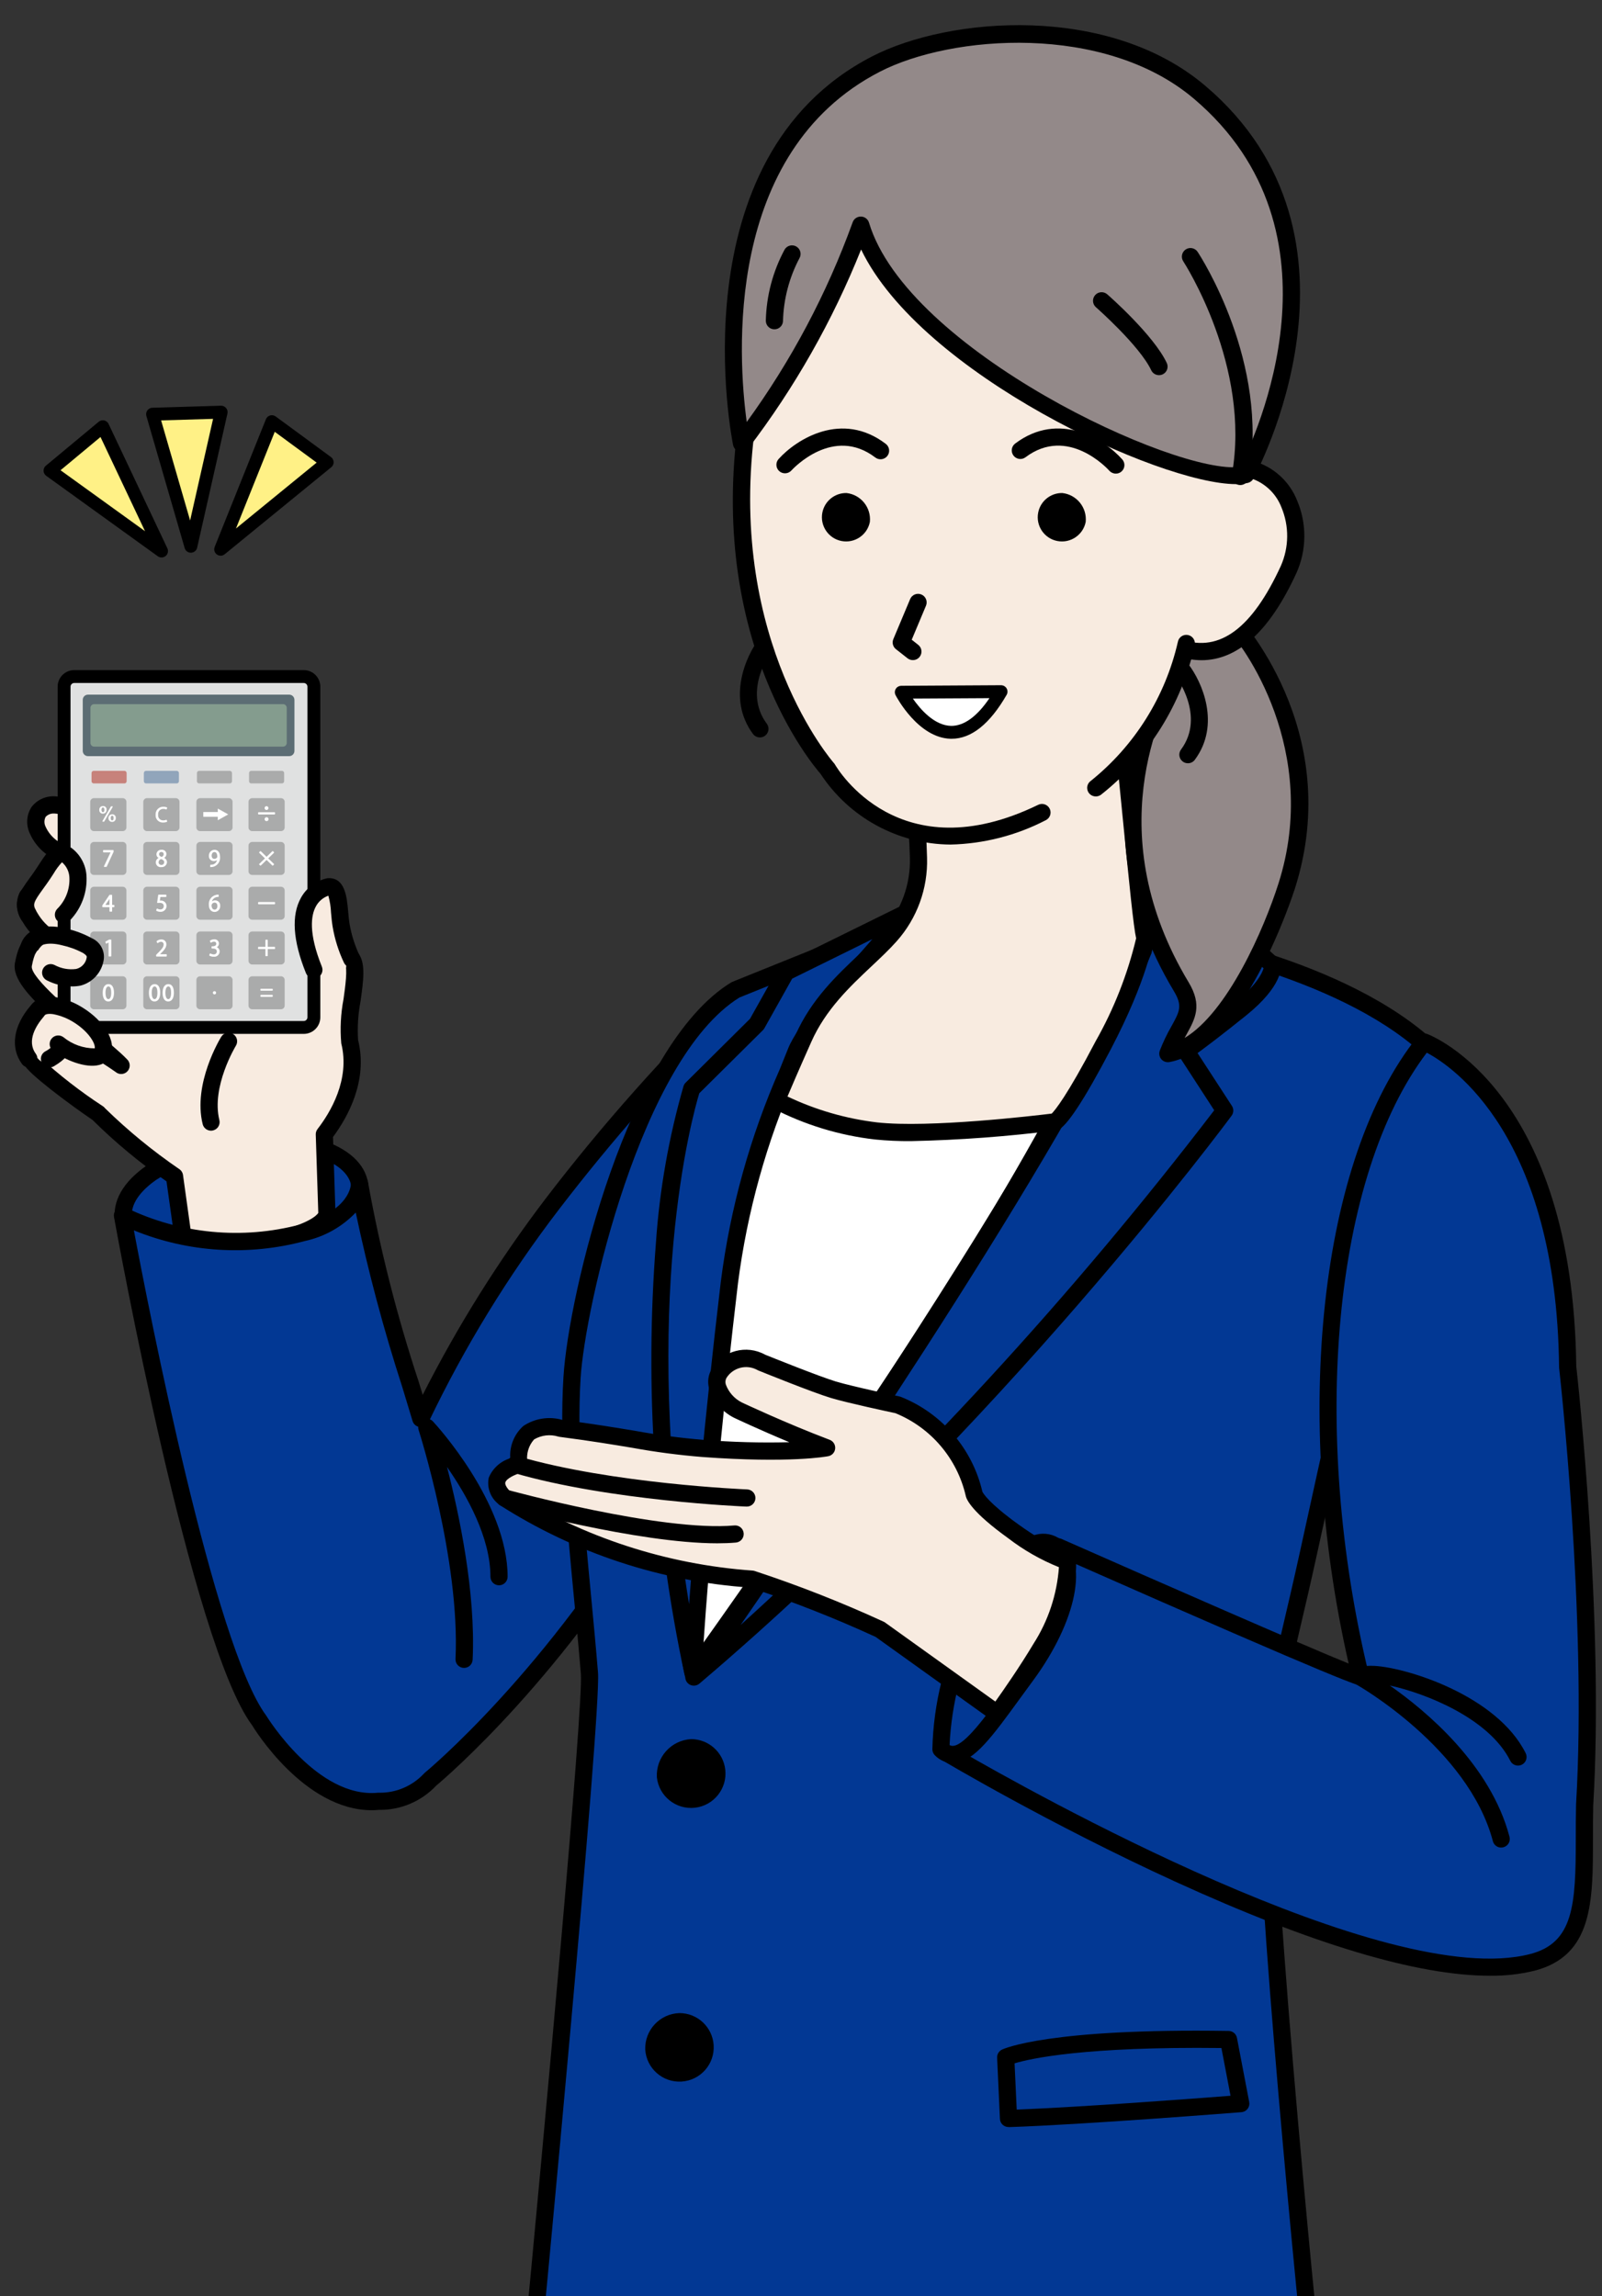 <?xml version="1.0" encoding="utf-8"?>
<!-- Generator: Adobe Illustrator 16.0.0, SVG Export Plug-In . SVG Version: 6.00 Build 0)  -->
<!DOCTYPE svg PUBLIC "-//W3C//DTD SVG 1.1//EN" "http://www.w3.org/Graphics/SVG/1.1/DTD/svg11.dtd">
<svg version="1.1" id="レイヤー_1" xmlns="http://www.w3.org/2000/svg" xmlns:xlink="http://www.w3.org/1999/xlink" x="0px"
	 y="0px" width="150px" height="215px" viewBox="19.63 9 150 215" enable-background="new 19.63 9 150 215" xml:space="preserve">
<rect x="19.63" y="9" width="150" height="215" fill="#333333" stroke="none"/>
<g>
	<defs>
		<rect id="SVGID_1_" x="19.63" y="9" width="150" height="215"/>
	</defs>
	<clipPath id="SVGID_2_">
		<use xlink:href="#SVGID_1_"  overflow="visible"/>
	</clipPath>
	<g clip-path="url(#SVGID_2_)">
		<path id="パス_16581" fill="#FFF186" d="M37.501,60.149l2.837-12.557l-6.421,0.193L37.501,60.149z"/>
		<path id="パス_16582" d="M37.5,60.751c-0.269,0.001-0.505-0.177-0.579-0.435l-3.584-12.365
			c-0.094-0.317,0.086-0.652,0.404-0.746c0.051-0.016,0.104-0.023,0.157-0.025l6.421-0.192c0.186-0.004,0.364,0.076,0.483,0.219
			c0.119,0.144,0.165,0.335,0.123,0.517l-2.836,12.557c-0.06,0.269-0.295,0.462-0.571,0.469L37.5,60.751z M34.715,48.363l2.716,9.37
			l2.15-9.514L34.715,48.363z"/>
		<path id="パス_16583" fill="#FFF186" d="M34.756,60.595l-5.5-11.638l-4.939,4.108L34.756,60.595z"/>
		<path id="パス_16584" d="M34.756,61.198c-0.126,0-0.25-0.04-0.353-0.114l-10.441-7.53c-0.27-0.192-0.333-0.567-0.141-0.837
			c0.031-0.043,0.067-0.083,0.109-0.116l4.939-4.108c0.253-0.214,0.632-0.182,0.845,0.072c0.034,0.041,0.063,0.086,0.085,0.134
			l5.5,11.638c0.145,0.299,0.019,0.657-0.279,0.802C34.938,61.179,34.847,61.199,34.756,61.198L34.756,61.198z M25.298,53.03
			l7.912,5.707l-4.17-8.82L25.298,53.03z"/>
		<path id="パス_16585" fill="#FFF186" d="M40.291,60.429l4.794-11.947l5.177,3.8L40.291,60.429z"/>
		<path id="パス_16586" d="M40.292,61.032c-0.332,0.002-0.602-0.264-0.604-0.596c0-0.079,0.015-0.158,0.044-0.231l4.795-11.948
			c0.122-0.308,0.471-0.459,0.779-0.337c0.049,0.019,0.095,0.045,0.137,0.076l5.177,3.8c0.268,0.194,0.329,0.57,0.134,0.838
			c-0.031,0.043-0.068,0.082-0.109,0.115l-9.971,8.143C40.567,60.982,40.432,61.031,40.292,61.032z M45.356,49.432l-3.632,9.053
			l7.555-6.17L45.356,49.432z"/>
		<path id="パス_16587" fill="#023894" d="M41.262,116.075c6.031-0.947,11.545,0.7,12.033,3.81
			c0.488,3.108-4.236,6.485-10.267,7.433c-6.031,0.946-11.34-1.034-11.828-4.14C30.712,120.073,35.231,117.022,41.262,116.075z"/>
		<path id="パス_16588" d="M40.011,128.36c-1.784,0.021-3.558-0.263-5.246-0.836c-2.525-0.9-4.073-2.4-4.358-4.222
			c-0.285-1.82,0.753-3.636,2.92-5.145c2.361-1.521,5.028-2.502,7.811-2.877l0,0c2.815-0.495,5.706-0.354,8.46,0.412
			c2.613,0.813,4.209,2.257,4.493,4.066c0.284,1.809-0.785,3.699-3.013,5.299c-2.374,1.609-5.084,2.652-7.924,3.05
			C42.114,128.273,41.063,128.357,40.011,128.36z M44.611,116.615c-1.079,0.001-2.155,0.086-3.221,0.254l0,0
			c-2.542,0.337-4.979,1.227-7.14,2.607c-0.947,0.66-2.5,2-2.252,3.578c0.188,1.193,1.395,2.271,3.311,2.955
			c2.454,0.787,5.063,0.963,7.6,0.512c2.588-0.365,5.06-1.311,7.232-2.765c1.687-1.217,2.549-2.583,2.365-3.749
			s-1.414-2.168-3.382-2.781c-1.467-0.425-2.988-0.631-4.515-0.61L44.611,116.615z M41.264,116.075L41.264,116.075z"/>
		<path id="パス_16589" fill="#F8EBE0" d="M50.24,122.686l-0.242-7.478c1.527-1.974,3.231-5.229,2.364-8.708
			c-0.356-2.365,1.074-6.551,0.2-7.713c-2.413-3.208-5.963,3.283-5.963,3.283s-3.217,1.8-3.314,2.461
			c-1.148-0.618-8.289-4-8.08-3.416l-3.469-5.48c-2.351-4.045-4.853-6.06-5.62-4.451c-0.394,0.827,5.2,11.036,6.733,13.759
			c-0.066,0.076-5.51-5.35-5.51-5.35c-3.3-2.234-4.842-3.925-5.519-0.284c-0.4,2.157,7.027,7.25,9.1,9.4c0,0-11.429-8.02-8.3-0.367
			c1.889,1.846,3.967,3.488,6.2,4.899c2.198,2.177,4.591,4.147,7.149,5.886l0.887,6.344c2.95,0.375,5.943,0.24,8.848-0.4
			C50.225,124.004,50.24,122.686,50.24,122.686z"/>
		<path id="パス_16590" d="M40.15,126.49c-1.144,0.008-2.287-0.065-3.421-0.221c-0.351-0.053-0.625-0.33-0.673-0.682l-0.836-5.974
			c-2.471-1.71-4.788-3.632-6.923-5.746c-2.111-1.437-6.083-4.383-6.425-5.22c-0.3-0.736-1.218-2.979,0.068-4.006
			c0.876-0.49,1.932-0.54,2.85-0.133c-2.538-2.235-4.023-3.943-3.761-5.345c0.19-1.026,0.535-2.253,1.519-2.653
			c1.134-0.46,2.3,0.36,4.069,1.6c0.364,0.256,0.753,0.53,1.172,0.813c0.042,0.029,0.082,0.063,0.117,0.1
			c0.5,0.494,1.079,1.073,1.675,1.662c-4.712-8.752-4.33-9.557-4.191-9.848c0.246-0.59,0.812-0.984,1.451-1.012
			c2.248-0.11,4.839,4.113,5.589,5.4l3.2,5.054c1.256,0.385,2.479,0.871,3.658,1.452c1.442,0.649,2.9,1.344,3.761,1.771
			c0.9-0.794,1.895-1.476,2.96-2.029c0.539-0.935,2.588-4.218,4.84-4.38c0.944-0.05,1.843,0.41,2.355,1.205
			c0.681,0.906,0.451,2.553,0.184,4.46c-0.229,1.189-0.306,2.404-0.231,3.614c0.952,3.808-0.979,7.248-2.347,9.087l0.233,7.193
			v0.035c-0.006,0.585-0.521,2.066-5.159,3.162C44.003,126.285,42.08,126.498,40.15,126.49z M37.563,124.752
			c2.658,0.266,5.342,0.111,7.952-0.459c3.1-0.734,3.794-1.531,3.917-1.72l-0.237-7.339c-0.006-0.188,0.053-0.37,0.167-0.518
			c1.192-1.541,3.066-4.633,2.221-8.022c-0.121-1.388-0.049-2.785,0.213-4.153c0.161-1.153,0.405-2.9,0.123-3.272
			c-0.407-0.541-0.738-0.581-0.953-0.567c-1.265,0.091-3.013,2.568-3.661,3.753c-0.073,0.133-0.181,0.242-0.313,0.314
			c-1.058,0.545-2.045,1.217-2.94,2c-0.13,0.423-0.578,0.66-1,0.53c-0.051-0.017-0.101-0.037-0.148-0.063
			c-2.433-1.245-4.93-2.364-7.479-3.35c-0.343,0.099-0.71-0.041-0.9-0.343l-3.468-5.48c-2.09-3.594-3.709-4.635-4.12-4.635h-0.014
			c0.328,1.467,3.986,8.431,6.626,13.118c0.221,0.383,0.09,0.872-0.292,1.094c-0.115,0.066-0.245,0.103-0.378,0.106
			c-0.455,0.035-0.486,0.021-6.055-5.531c-0.4-0.273-0.78-0.539-1.132-0.787c-0.935-0.659-2.219-1.564-2.538-1.431
			c0,0-0.3,0.137-0.544,1.458c-0.2,1.052,4.083,4.588,5.909,6.101c1.251,1.033,2.331,1.926,2.977,2.6
			c0.335,0.287,0.375,0.793,0.087,1.129c-0.288,0.335-0.793,0.375-1.128,0.087c-3.3-2.317-6.884-3.969-7.511-3.472
			c0,0-0.292,0.375,0.391,2.072c1.847,1.697,3.832,3.239,5.932,4.609c0.077,0.051,0.145,0.115,0.2,0.189
			c2.139,2.09,4.455,3.989,6.922,5.678c0.205,0.126,0.343,0.337,0.377,0.575L37.563,124.752z"/>
		<path id="パス_16591" d="M39.387,114.869c-0.37,0-0.691-0.252-0.78-0.611c-0.934-3.787,1.628-8,1.738-8.181
			c0.232-0.378,0.728-0.495,1.106-0.263c0.378,0.232,0.496,0.728,0.263,1.105l0,0c-0.023,0.038-2.317,3.826-1.545,6.952
			c0.108,0.429-0.152,0.863-0.581,0.972c-0.002,0-0.005,0.001-0.007,0.002C39.518,114.861,39.453,114.869,39.387,114.869z"/>
		<path id="パス_16592" fill="#F8EBE0" d="M23.241,85.027c-0.64,0.911-0.049,2.422,1.358,3.409
			c1.407,0.987,3.128,1.785,3.766,0.873c0.638-0.912-0.043-3.187-1.451-4.175C25.506,84.146,23.88,84.111,23.241,85.027z"/>
		<path id="パス_16593" d="M27.512,90.515c-1.241-0.126-2.417-0.621-3.375-1.419c-0.768-0.519-1.37-1.248-1.733-2.1
			c-0.359-0.789-0.292-1.706,0.179-2.434c0.527-0.687,1.364-1.063,2.228-1c0.925,0.05,1.816,0.366,2.565,0.911
			c1.712,1.2,2.575,3.972,1.648,5.294C28.682,90.259,28.111,90.542,27.512,90.515z M24.717,85.173
			c-0.307-0.026-0.608,0.09-0.817,0.316l0,0c-0.145,0.289-0.145,0.629,0,0.918c0.25,0.557,0.653,1.032,1.162,1.371
			c1.621,1.137,2.537,1.227,2.646,1.07c0.321-0.458-0.12-2.259-1.255-3.054c-0.491-0.363-1.075-0.578-1.684-0.621H24.717z"/>
		<path id="パス_16594" fill="#F8EBE0" d="M27.959,96.735c-0.585,0.948-2.2,1-3.669,0.1c-1.469-0.9-2.712-2.908-2.127-3.855
			c0.585-0.947,2.778-0.479,4.243,0.423C27.871,94.305,28.541,95.788,27.959,96.735z"/>
		<path id="パス_16595" d="M26.364,98.281c-0.887-0.019-1.752-0.281-2.5-0.76c-0.866-0.553-1.588-1.305-2.107-2.193
			c-0.6-0.799-0.709-1.864-0.284-2.769c0.957-1.55,3.759-0.821,5.35,0.161c0.798,0.472,1.441,1.165,1.852,1.995
			c0.659,1.143,0.266,2.602-0.876,3.26c-0.436,0.251-0.94,0.358-1.44,0.306H26.364z M23.395,93.265c-0.3,0-0.5,0.053-0.549,0.138
			c-0.049,0.085-0.056,0.488,0.309,1.122c0.386,0.657,0.919,1.214,1.559,1.628c1.138,0.7,2.263,0.647,2.562,0.161
			c0.128-0.299,0.108-0.641-0.054-0.923c-0.282-0.542-0.71-0.992-1.237-1.3C25.208,93.595,24.315,93.311,23.395,93.265z"/>
		<path id="長方形_4444" fill="#E0E1E1" d="M26.782,72.347h21.086c0.636,0,1.151,0.515,1.151,1.151v30.553
			c0,0.637-0.515,1.151-1.151,1.151H26.782c-0.636,0-1.151-0.515-1.151-1.151V73.498C25.631,72.862,26.146,72.347,26.782,72.347z"/>
		<path id="パス_16596" d="M48.072,105.805H26.579c-0.856,0-1.55-0.694-1.551-1.551V73.295c0.001-0.856,0.695-1.55,1.551-1.551
			h21.493c0.856,0.001,1.55,0.695,1.55,1.551v30.959C49.622,105.11,48.928,105.805,48.072,105.805z M26.579,72.95
			c-0.19,0-0.345,0.154-0.345,0.345l0,0v30.959c0,0.191,0.155,0.346,0.345,0.346l0,0h21.493c0.19-0.001,0.344-0.155,0.344-0.346
			V73.295c0-0.19-0.154-0.344-0.344-0.345H26.579z"/>
		<path id="長方形_4445" fill="#5C6D74" d="M27.867,74.041H46.71c0.27,0,0.489,0.219,0.489,0.489v4.78
			c0,0.27-0.219,0.489-0.489,0.489H27.867c-0.27,0-0.489-0.219-0.489-0.489v-4.78C27.378,74.26,27.597,74.041,27.867,74.041z"/>
		<path id="長方形_4446" fill="#849C8E" d="M28.446,74.931h17.685c0.192,0,0.348,0.156,0.348,0.348v3.282
			c0,0.192-0.156,0.348-0.348,0.348H28.446c-0.192,0-0.348-0.156-0.348-0.348v-3.282C28.098,75.087,28.254,74.931,28.446,74.931z"/>
		<path id="長方形_4447" fill="#AAABAB" d="M28.428,87.833h2.688c0.193,0,0.35,0.157,0.35,0.35v2.391
			c0,0.193-0.157,0.35-0.35,0.35h-2.688c-0.193,0-0.35-0.157-0.35-0.35v-2.391C28.078,87.99,28.235,87.833,28.428,87.833z"/>
		<path id="長方形_4448" fill="#AAABAB" d="M28.428,92.026h2.688c0.193,0,0.35,0.157,0.35,0.35v2.391
			c0,0.193-0.157,0.35-0.35,0.35h-2.688c-0.193,0-0.35-0.157-0.35-0.35v-2.391C28.078,92.183,28.235,92.026,28.428,92.026z"/>
		<path id="長方形_4449" fill="#AAABAB" d="M28.428,96.218h2.688c0.193,0,0.35,0.157,0.35,0.35v2.391
			c0,0.193-0.157,0.35-0.35,0.35h-2.688c-0.193,0-0.35-0.157-0.35-0.35v-2.391C28.078,96.375,28.235,96.218,28.428,96.218z"/>
		<path id="長方形_4450" fill="#AAABAB" d="M28.428,100.411h2.688c0.193,0,0.35,0.157,0.35,0.35v2.391
			c0,0.193-0.157,0.35-0.35,0.35h-2.688c-0.193,0-0.35-0.156-0.35-0.35v-2.391C28.078,100.568,28.235,100.411,28.428,100.411z"/>
		<path id="長方形_4451" fill="#AAABAB" d="M33.398,87.833h2.688c0.193,0,0.35,0.157,0.35,0.35v2.391
			c0,0.193-0.157,0.35-0.35,0.35h-2.688c-0.193,0-0.35-0.157-0.35-0.35v-2.391C33.048,87.99,33.205,87.833,33.398,87.833z"/>
		<path id="長方形_4452" fill="#AAABAB" d="M33.398,92.026h2.688c0.193,0,0.35,0.157,0.35,0.35v2.391
			c0,0.193-0.157,0.35-0.35,0.35h-2.688c-0.193,0-0.35-0.157-0.35-0.35v-2.391C33.048,92.183,33.205,92.026,33.398,92.026z"/>
		<path id="長方形_4453" fill="#AAABAB" d="M33.398,96.218h2.688c0.193,0,0.35,0.157,0.35,0.35v2.391
			c0,0.193-0.157,0.35-0.35,0.35h-2.688c-0.193,0-0.35-0.157-0.35-0.35v-2.391C33.048,96.375,33.205,96.218,33.398,96.218z"/>
		<path id="長方形_4454" fill="#AAABAB" d="M33.398,100.411h2.688c0.193,0,0.35,0.157,0.35,0.35v2.391
			c0,0.193-0.157,0.35-0.35,0.35h-2.688c-0.193,0-0.35-0.156-0.35-0.35v-2.391C33.048,100.568,33.205,100.411,33.398,100.411z"/>
		<path id="長方形_4455" fill="#AAABAB" d="M38.368,87.833h2.688c0.193,0,0.35,0.157,0.35,0.35v2.391
			c0,0.193-0.156,0.35-0.35,0.35h-2.688c-0.193,0-0.35-0.157-0.35-0.35v-2.391C38.018,87.99,38.175,87.833,38.368,87.833z"/>
		<path id="長方形_4456" fill="#AAABAB" d="M28.428,83.731h2.688c0.193,0,0.35,0.156,0.35,0.35v2.391
			c0,0.193-0.157,0.35-0.35,0.35h-2.688c-0.193,0-0.35-0.157-0.35-0.35v-2.391C28.078,83.888,28.235,83.731,28.428,83.731z"/>
		<path id="長方形_4457" fill="#AAABAB" d="M33.398,83.731h2.688c0.193,0,0.35,0.156,0.35,0.35v2.391
			c0,0.193-0.157,0.35-0.35,0.35h-2.688c-0.193,0-0.35-0.157-0.35-0.35v-2.391C33.048,83.888,33.205,83.731,33.398,83.731z"/>
		<path id="長方形_4458" fill="#AAABAB" d="M38.368,83.731h2.688c0.193,0,0.35,0.156,0.35,0.35v2.391
			c0,0.193-0.156,0.35-0.35,0.35h-2.688c-0.193,0-0.35-0.157-0.35-0.35v-2.391C38.018,83.888,38.175,83.731,38.368,83.731z"/>
		<path id="長方形_4459" fill="#AAABAB" d="M43.247,83.731h2.688c0.193,0,0.35,0.156,0.35,0.35v2.391
			c0,0.193-0.157,0.35-0.35,0.35h-2.688c-0.193,0-0.35-0.157-0.35-0.35v-2.391C42.897,83.888,43.054,83.731,43.247,83.731z"/>
		<path id="長方形_4460" fill="#AAABAB" d="M38.368,92.026h2.688c0.193,0,0.35,0.157,0.35,0.35v2.391
			c0,0.193-0.156,0.35-0.35,0.35h-2.688c-0.193,0-0.35-0.157-0.35-0.35v-2.391C38.018,92.183,38.175,92.026,38.368,92.026z"/>
		<path id="長方形_4461" fill="#AAABAB" d="M38.368,96.218h2.688c0.193,0,0.35,0.157,0.35,0.35v2.391
			c0,0.193-0.156,0.35-0.35,0.35h-2.688c-0.193,0-0.35-0.157-0.35-0.35v-2.391C38.018,96.375,38.175,96.218,38.368,96.218z"/>
		<path id="長方形_4462" fill="#AAABAB" d="M38.368,100.411h2.688c0.193,0,0.35,0.157,0.35,0.35v2.391
			c0,0.193-0.156,0.35-0.35,0.35h-2.688c-0.193,0-0.35-0.156-0.35-0.35v-2.391C38.018,100.568,38.175,100.411,38.368,100.411z"/>
		<path id="長方形_4463" fill="#AAABAB" d="M43.247,87.833h2.688c0.193,0,0.35,0.157,0.35,0.35v2.391
			c0,0.193-0.157,0.35-0.35,0.35h-2.688c-0.193,0-0.35-0.157-0.35-0.35v-2.391C42.897,87.99,43.054,87.833,43.247,87.833z"/>
		<path id="長方形_4464" fill="#AAABAB" d="M43.247,92.026h2.688c0.193,0,0.35,0.157,0.35,0.35v2.391
			c0,0.193-0.157,0.35-0.35,0.35h-2.688c-0.193,0-0.35-0.157-0.35-0.35v-2.391C42.897,92.183,43.054,92.026,43.247,92.026z"/>
		<path id="長方形_4465" fill="#AAABAB" d="M43.247,96.218h2.688c0.193,0,0.35,0.157,0.35,0.35v2.391
			c0,0.193-0.157,0.35-0.35,0.35h-2.688c-0.193,0-0.35-0.157-0.35-0.35v-2.391C42.897,96.375,43.054,96.218,43.247,96.218z"/>
		<path id="長方形_4466" fill="#AAABAB" d="M43.247,100.411h2.688c0.193,0,0.35,0.157,0.35,0.35v2.391
			c0,0.193-0.157,0.35-0.35,0.35h-2.688c-0.193,0-0.35-0.156-0.35-0.35v-2.391C42.897,100.568,43.054,100.411,43.247,100.411z"/>
		<path id="パス_16597" fill="#FFFFFF" d="M30.225,88.59h-0.9c-0.023,0-0.042,0.018-0.043,0.041c0,0,0,0.001,0,0.001v0.137
			c0.001,0.023,0.02,0.042,0.043,0.041c0,0,0,0,0,0h0.657l-0.619,1.3c-0.007,0.012-0.007,0.027,0,0.04
			c0.008,0.012,0.021,0.02,0.036,0.019h0.183c0.017,0,0.032-0.009,0.039-0.024l0.645-1.389c0.001-0.005,0.001-0.011,0-0.017v-0.105
			C30.267,88.611,30.249,88.591,30.225,88.59z"/>
		<path id="パス_16598" fill="#FFFFFF" d="M35.001,89.325c0.197-0.107,0.269-0.354,0.162-0.551
			c-0.08-0.146-0.242-0.229-0.408-0.208c-0.243-0.021-0.457,0.16-0.478,0.403c0,0.009-0.001,0.018-0.001,0.027
			c0.003,0.141,0.079,0.269,0.2,0.34c-0.225,0.108-0.32,0.378-0.212,0.603c0.085,0.178,0.277,0.281,0.472,0.252
			c0.27,0.021,0.506-0.18,0.528-0.449c0-0.007,0.001-0.013,0.001-0.02C35.261,89.551,35.159,89.396,35.001,89.325z M34.738,89.984
			c-0.135,0.008-0.251-0.095-0.259-0.23c0-0.009,0-0.019,0-0.028c0.005-0.138,0.101-0.256,0.235-0.289
			c0.2,0.066,0.29,0.157,0.29,0.3c0.004,0.133-0.101,0.244-0.233,0.248C34.76,89.986,34.749,89.985,34.738,89.984z M34.749,88.771
			c0.11-0.006,0.205,0.079,0.21,0.189c0,0.008,0,0.017,0,0.025c-0.005,0.115-0.082,0.215-0.193,0.249
			c-0.166-0.051-0.243-0.132-0.241-0.253l0,0c-0.006-0.11,0.078-0.205,0.188-0.211C34.725,88.77,34.737,88.77,34.749,88.771z"/>
		<path id="パス_16599" fill="#FFFFFF" d="M39.72,88.567c-0.298,0.004-0.536,0.249-0.532,0.546c0,0.007,0,0.014,0,0.02
			c-0.019,0.254,0.172,0.475,0.426,0.494c0.014,0.001,0.029,0.001,0.043,0.001c0.104,0.001,0.206-0.031,0.291-0.091
			c-0.045,0.22-0.222,0.388-0.443,0.422c-0.049,0.009-0.099,0.012-0.149,0.01c-0.012-0.001-0.024,0.003-0.033,0.011
			c-0.009,0.007-0.014,0.018-0.014,0.03v0.137c0,0.022,0.018,0.041,0.041,0.042h0.026c0.055-0.001,0.111-0.006,0.165-0.016
			c0.44-0.087,0.741-0.497,0.692-0.943C40.235,88.829,40.032,88.567,39.72,88.567z M39.705,88.778c0.17,0,0.27,0.165,0.27,0.44
			c0,0.091-0.128,0.2-0.276,0.2c-0.147,0-0.252-0.116-0.252-0.3C39.448,88.92,39.554,88.778,39.705,88.778z"/>
		<path id="パス_16600" fill="#FFFFFF" d="M30.297,93.731H30.13v-0.906c0-0.023-0.02-0.042-0.043-0.041l0,0h-0.18
			c-0.014,0-0.027,0.007-0.035,0.018l-0.659,0.97c-0.004,0.007-0.006,0.015-0.007,0.022v0.106c0,0.023,0.02,0.042,0.043,0.041l0,0
			h0.631v0.378c0,0.023,0.02,0.042,0.043,0.041l0,0h0.163c0.023,0,0.042-0.018,0.043-0.041l0,0v-0.378h0.168
			c0.023,0,0.042-0.018,0.043-0.041l0,0v-0.128C30.34,93.75,30.321,93.731,30.297,93.731C30.298,93.731,30.297,93.731,30.297,93.731
			z M29.497,93.731l0.334-0.482l0.006-0.01l0.04-0.07c0,0.024,0,0.048,0,0.072v0.489L29.497,93.731z"/>
		<path id="パス_16601" fill="#FFFFFF" d="M34.665,93.323h-0.068l0.05-0.335h0.517c0.023,0,0.042-0.018,0.043-0.041l0,0v-0.139
			c0-0.023-0.019-0.042-0.042-0.042c0,0,0,0-0.001,0h-0.678c-0.021,0-0.04,0.015-0.043,0.036l-0.1,0.7
			c-0.002,0.013,0.002,0.026,0.012,0.035c0.01,0.009,0.023,0.013,0.036,0.011c0.063-0.009,0.127-0.013,0.191-0.013
			c0.246,0,0.382,0.109,0.382,0.308c0.003,0.083-0.029,0.164-0.088,0.223c-0.062,0.058-0.144,0.089-0.228,0.088
			c-0.099,0-0.195-0.026-0.28-0.077c-0.012-0.006-0.026-0.006-0.038,0c-0.012,0.004-0.022,0.013-0.027,0.025l-0.049,0.13
			c-0.006,0.019,0,0.039,0.017,0.049c0.115,0.064,0.245,0.097,0.377,0.095c0.299,0.018,0.557-0.21,0.574-0.51
			c0-0.013,0.001-0.026,0.001-0.039c-0.005-0.284-0.238-0.51-0.522-0.506C34.689,93.321,34.677,93.322,34.665,93.323z"/>
		<path id="パス_16602" fill="#FFFFFF" d="M39.763,93.302c-0.106,0-0.21,0.035-0.294,0.1c0.078-0.26,0.323-0.433,0.594-0.419
			c0.012,0,0.022-0.004,0.031-0.012c0.007-0.008,0.012-0.019,0.012-0.03v-0.138c-0.001-0.023-0.02-0.041-0.043-0.04
			c-0.051,0.001-0.101,0.006-0.151,0.014c-0.45,0.077-0.767,0.485-0.729,0.941c0,0.408,0.214,0.67,0.545,0.67
			c0.291-0.004,0.522-0.243,0.519-0.534c0-0.01-0.001-0.02-0.001-0.03c0.027-0.26-0.162-0.492-0.421-0.52
			C39.804,93.303,39.783,93.302,39.763,93.302z M39.73,94.172c-0.181,0-0.291-0.157-0.292-0.42c0.023-0.135,0.139-0.236,0.276-0.241
			c0.167,0,0.27,0.123,0.27,0.321C39.984,94.03,39.882,94.172,39.73,94.172z"/>
		<path id="パス_16603" fill="#FFFFFF" d="M30.005,96.975h-0.146c-0.007,0-0.015,0.002-0.021,0.006l-0.319,0.174
			c-0.018,0.009-0.026,0.03-0.02,0.049l0.041,0.124c0.004,0.013,0.014,0.022,0.026,0.026c0.012,0.005,0.025,0.005,0.037,0
			l0.193-0.108v1.269c0,0.023,0.02,0.042,0.043,0.042h0.167c0.023,0,0.042-0.018,0.043-0.041c0,0,0,0,0-0.001v-1.494
			c0.002-0.023-0.015-0.044-0.038-0.046C30.009,96.975,30.007,96.975,30.005,96.975z"/>
		<path id="パス_16604" fill="#FFFFFF" d="M35.198,98.347h-0.582l0.056-0.057c0.347-0.339,0.535-0.576,0.535-0.862
			c0.011-0.247-0.18-0.456-0.427-0.467c-0.017,0-0.034,0-0.05,0c-0.157,0-0.309,0.055-0.428,0.156
			c-0.014,0.012-0.018,0.032-0.01,0.049l0.058,0.116c0.006,0.012,0.017,0.02,0.03,0.022s0.026,0,0.036-0.008
			c0.079-0.067,0.178-0.107,0.282-0.114c0.128-0.012,0.242,0.083,0.254,0.21c0.001,0.019,0.001,0.037-0.002,0.056
			c0,0.223-0.175,0.432-0.54,0.791l-0.151,0.154c-0.007,0.007-0.012,0.018-0.012,0.028v0.1c0,0.023,0.019,0.042,0.042,0.042
			c0,0,0,0,0.001,0h0.912c0.023,0,0.042-0.018,0.043-0.041c0,0,0-0.001,0-0.001v-0.136c-0.001-0.023-0.021-0.041-0.045-0.04
			C35.2,98.347,35.199,98.347,35.198,98.347z"/>
		<path id="パス_16605" fill="#FFFFFF" d="M39.932,97.693c0.19-0.112,0.254-0.357,0.142-0.548
			c-0.079-0.134-0.228-0.21-0.382-0.195c-0.14,0-0.277,0.042-0.393,0.12c-0.015,0.011-0.021,0.031-0.014,0.049l0.052,0.122
			c0.005,0.012,0.015,0.021,0.028,0.025c0.013,0.003,0.026,0,0.037-0.007c0.075-0.054,0.165-0.086,0.257-0.09
			c0.2,0,0.222,0.14,0.222,0.2c0,0.162-0.173,0.235-0.3,0.235h-0.1c-0.023,0-0.042,0.018-0.043,0.041c0,0,0,0,0,0.001v0.124
			c0,0.023,0.02,0.042,0.043,0.041l0,0h0.1c0.161,0,0.351,0.073,0.351,0.278c0.004,0.147-0.112,0.271-0.26,0.274
			c-0.014,0-0.027,0-0.041-0.002c-0.103-0.002-0.203-0.03-0.291-0.083c-0.012-0.005-0.025-0.005-0.037,0
			c-0.013,0.003-0.022,0.013-0.026,0.025l-0.052,0.128c-0.008,0.018-0.001,0.039,0.015,0.049c0.118,0.068,0.253,0.103,0.389,0.1
			c0.274,0.037,0.525-0.156,0.562-0.43c0.002-0.019,0.004-0.038,0.004-0.057C40.201,97.917,40.095,97.758,39.932,97.693z"/>
		<path id="パス_16606" fill="#FFFFFF" d="M29.789,101.145c-0.339,0-0.542,0.305-0.542,0.817c0,0.513,0.2,0.809,0.519,0.809
			c0.342,0,0.538-0.3,0.538-0.827C30.3,101.435,30.113,101.145,29.789,101.145z M29.778,101.361c0.231,0,0.266,0.37,0.266,0.589
			c0,0.18-0.026,0.601-0.272,0.601c-0.163,0-0.264-0.231-0.264-0.601c-0.003-0.352,0.106-0.589,0.267-0.589H29.778z"/>
		<path id="パス_16607" fill="#FFFFFF" d="M34.115,101.145c-0.339,0-0.542,0.305-0.542,0.817c0,0.513,0.2,0.809,0.52,0.809
			c0.342,0,0.538-0.3,0.538-0.827C34.629,101.435,34.442,101.145,34.115,101.145z M34.104,101.361c0.231,0,0.266,0.37,0.266,0.589
			c0,0.18-0.026,0.601-0.272,0.601c-0.163,0-0.264-0.231-0.264-0.601C33.834,101.598,33.943,101.361,34.104,101.361z"/>
		<path id="パス_16608" fill="#FFFFFF" d="M35.396,101.145c-0.339,0-0.542,0.305-0.542,0.817c0,0.513,0.2,0.809,0.519,0.809
			c0.342,0,0.538-0.3,0.538-0.827C35.91,101.435,35.723,101.145,35.396,101.145z M35.385,101.361c0.232,0,0.267,0.37,0.267,0.589
			c0,0.18-0.027,0.601-0.272,0.601c-0.163,0-0.264-0.231-0.264-0.601C35.115,101.598,35.224,101.361,35.385,101.361z"/>
		<path id="パス_16609" fill="#FFFFFF" d="M45.343,97.655h-0.646V97.03c0-0.023-0.02-0.042-0.043-0.041c0,0,0,0-0.001,0h-0.128
			c-0.023,0-0.042,0.018-0.043,0.041l0,0v0.625h-0.645c-0.023,0-0.043,0.019-0.044,0.042l0,0v0.126
			c0.001,0.023,0.021,0.042,0.044,0.041h0.645v0.623c0,0.023,0.02,0.042,0.043,0.041l0,0h0.128c0.023,0.001,0.043-0.017,0.044-0.04
			c0,0,0,0,0-0.001v-0.623h0.646c0.023,0,0.042-0.018,0.043-0.041l0,0v-0.126C45.386,97.674,45.367,97.655,45.343,97.655
			C45.344,97.655,45.343,97.655,45.343,97.655z"/>
		<path id="長方形_4467" fill="#FFFFFF" d="M43.846,93.461h1.487c0.029,0,0.052,0.022,0.053,0.051c0,0,0,0,0,0.001v0.106
			c0,0.028-0.023,0.051-0.051,0.051h-1.487c-0.029,0-0.052-0.023-0.052-0.052l0,0v-0.107C43.796,93.483,43.818,93.461,43.846,93.461
			z"/>
		<path id="パス_16610" fill="#FFFFFF" d="M45.282,88.791l-0.091-0.088c-0.017-0.017-0.044-0.017-0.061,0l-0.54,0.523
			l-0.538-0.523c-0.008-0.007-0.019-0.012-0.03-0.012l0,0c-0.011,0-0.022,0.004-0.03,0.012l-0.091,0.09
			c-0.016,0.016-0.016,0.042,0,0.058l0,0l0.538,0.522l-0.538,0.521c-0.016,0.016-0.016,0.042,0,0.058l0,0l0.091,0.09
			c0.008,0.008,0.019,0.012,0.03,0.012l0,0c0.011,0,0.022-0.004,0.03-0.012l0.538-0.523l0.54,0.523
			c0.008,0.008,0.019,0.012,0.03,0.012l0,0c0.011,0,0.022-0.004,0.03-0.012l0.091-0.09c0.016-0.016,0.016-0.042,0-0.058l0,0
			l-0.538-0.521l0.538-0.524C45.297,88.833,45.298,88.808,45.282,88.791L45.282,88.791z"/>
		<path id="長方形_4468" fill="#FFFFFF" d="M43.847,85.05h1.486c0.029,0,0.052,0.023,0.052,0.052l0,0v0.106
			c0,0.028-0.023,0.051-0.051,0.051h-1.486c-0.029,0-0.052-0.023-0.052-0.052l0,0v-0.106C43.796,85.073,43.819,85.05,43.847,85.05z"
			/>
		<path id="パス_16611" fill="#FFFFFF" d="M44.591,85.518c-0.101-0.001-0.185,0.08-0.187,0.181c0,0.104,0.084,0.187,0.187,0.187
			c0.104,0,0.187-0.083,0.187-0.187C44.776,85.598,44.692,85.517,44.591,85.518z"/>
		<path id="パス_16612" fill="#FFFFFF" d="M44.591,84.843c0.1-0.004,0.177-0.087,0.173-0.187c-0.003-0.1-0.087-0.177-0.187-0.173
			c-0.097,0.004-0.173,0.084-0.173,0.181C44.407,84.765,44.49,84.845,44.591,84.843z"/>
		<path id="長方形_4469" fill="#FFFFFF" d="M44.062,102.152h1.06c0.025,0,0.045,0.02,0.045,0.045v0.09
			c0,0.026-0.021,0.047-0.047,0.047l0,0h-1.06c-0.025,0-0.045-0.02-0.045-0.045c0,0,0,0,0-0.001v-0.089
			C44.015,102.173,44.036,102.152,44.062,102.152L44.062,102.152z"/>
		<path id="長方形_4470" fill="#FFFFFF" d="M44.06,101.579h1.06c0.026,0,0.047,0.021,0.047,0.047l0,0v0.09
			c0,0.025-0.02,0.045-0.045,0.045h-1.06c-0.026,0-0.047-0.021-0.047-0.047v-0.09C44.015,101.6,44.035,101.579,44.06,101.579
			L44.06,101.579z"/>
		<path id="パス_16613" fill="#FFFFFF" d="M39.712,101.805c-0.081-0.002-0.147,0.062-0.149,0.143c0,0.003,0,0.006,0,0.01
			c0,0.083,0.067,0.15,0.15,0.15c0.083,0,0.15-0.067,0.15-0.15c0.004-0.081-0.058-0.149-0.139-0.153
			C39.72,101.805,39.716,101.805,39.712,101.805z"/>
		<path id="パス_16614" fill="#FFFFFF" d="M35.225,85.762c-0.011-0.004-0.022-0.004-0.033,0c-0.084,0.035-0.175,0.053-0.266,0.052
			c-0.256,0.016-0.477-0.179-0.493-0.436c-0.002-0.032,0-0.064,0.004-0.096c-0.036-0.263,0.149-0.506,0.412-0.541
			c0.029-0.004,0.059-0.005,0.088-0.004c0.086-0.001,0.171,0.017,0.249,0.052c0.02,0.01,0.043,0.002,0.052-0.018
			c0-0.001,0.001-0.003,0.002-0.004l0.04-0.125c0.005-0.018-0.003-0.036-0.02-0.044c-0.104-0.043-0.215-0.064-0.327-0.059
			c-0.386-0.019-0.714,0.279-0.733,0.666c-0.001,0.028-0.001,0.056,0.001,0.084c-0.034,0.366,0.236,0.689,0.602,0.723
			c0.03,0.002,0.06,0.003,0.09,0.002c0.125,0.003,0.25-0.019,0.367-0.065c0.016-0.007,0.025-0.025,0.02-0.043l-0.033-0.12
			C35.244,85.776,35.236,85.767,35.225,85.762z"/>
		<path id="パス_16615" fill="#FFFFFF" d="M30.181,84.519c-0.007-0.011-0.02-0.018-0.033-0.018h-0.105
			c-0.014,0-0.026,0.007-0.033,0.019l-0.79,1.361c-0.007,0.012-0.007,0.026,0,0.037c0.007,0.012,0.019,0.019,0.033,0.019h0.105
			c0.014,0,0.027-0.007,0.034-0.019l0.79-1.362C30.188,84.544,30.188,84.53,30.181,84.519z"/>
		<path id="パス_16616" fill="#FFFFFF" d="M29.609,84.819c0.017-0.174-0.11-0.329-0.284-0.346c-0.017-0.001-0.034-0.001-0.051,0
			c-0.185-0.007-0.34,0.137-0.348,0.322c0,0.013,0,0.025,0.001,0.038c-0.014,0.179,0.12,0.335,0.298,0.35
			c0.013,0.001,0.026,0.001,0.04,0c0.183,0.007,0.338-0.135,0.345-0.318C29.611,84.85,29.61,84.834,29.609,84.819z M29.13,84.833
			c0-0.111,0.043-0.224,0.138-0.224c0.125,0,0.139,0.151,0.139,0.217s-0.01,0.221-0.139,0.221
			C29.173,85.047,29.13,84.937,29.13,84.833z"/>
		<path id="パス_16617" fill="#FFFFFF" d="M30.471,85.59c0.017-0.173-0.11-0.327-0.283-0.344
			c-0.017-0.002-0.035-0.002-0.052-0.001c-0.185-0.008-0.34,0.135-0.348,0.32c0,0.013,0,0.027,0.001,0.04
			c-0.014,0.179,0.121,0.335,0.3,0.349c0.012,0,0.025,0.001,0.037,0c0.183,0.008,0.338-0.134,0.346-0.317
			C30.473,85.621,30.473,85.605,30.471,85.59z M29.991,85.605c0-0.112,0.044-0.225,0.139-0.225c0.125,0,0.138,0.152,0.138,0.217
			s-0.01,0.221-0.138,0.221c-0.093,0.005-0.136-0.11-0.136-0.213H29.991z"/>
		<rect id="長方形_4471" x="38.665" y="85.033" fill="#FFFFFF" width="1.496" height="0.444"/>
		<path id="パス_16618" fill="#FFFFFF" d="M40.999,85.255l-0.977-0.546v1.092L40.999,85.255z"/>
		<path id="長方形_4472" fill="#C7827B" d="M28.407,81.176h2.873c0.114,0,0.206,0.092,0.206,0.206v0.766
			c0,0.113-0.092,0.206-0.206,0.206h-2.873c-0.113,0-0.206-0.092-0.206-0.206v-0.766C28.201,81.269,28.293,81.176,28.407,81.176z"/>
		<path id="長方形_4473" fill="#91A5BB" d="M33.305,81.176h2.873c0.113,0,0.206,0.092,0.206,0.206v0.766
			c0,0.113-0.092,0.206-0.206,0.206h-2.873c-0.114,0-0.206-0.092-0.206-0.206v-0.766C33.099,81.269,33.191,81.176,33.305,81.176z"/>
		<path id="長方形_4474" fill="#AAABAB" d="M38.275,81.176h2.873c0.114,0,0.206,0.092,0.206,0.206v0.766
			c0,0.113-0.092,0.206-0.206,0.206h-2.873c-0.114,0-0.206-0.092-0.206-0.206v-0.766C38.069,81.269,38.161,81.176,38.275,81.176z"/>
		<path id="長方形_4475" fill="#AAABAB" d="M43.155,81.176h2.873c0.114,0,0.206,0.092,0.206,0.206v0.766
			c0,0.113-0.092,0.206-0.206,0.206h-2.873c-0.113,0-0.206-0.092-0.206-0.206v-0.766C42.949,81.269,43.042,81.176,43.155,81.176z"/>
		<path id="パス_16619" fill="#F8EBE0" d="M28.564,98.997c-0.538,1.369-2.031,2.102-3.443,1.688
			c-1.666-0.426-2.415-1.112-2.138-2.191s1.379-1.822,3.028-1.335C27.723,97.672,28.84,97.923,28.564,98.997z"/>
		<path id="パス_16620" d="M26.35,101.36c-0.815-0.003-1.618-0.198-2.342-0.571c-0.395-0.202-0.552-0.686-0.351-1.081
			c0.202-0.396,0.686-0.553,1.081-0.351c0.621,0.335,1.332,0.464,2.03,0.369c0.523-0.129,0.914-0.566,0.985-1.1
			c0.027-0.106-0.1-0.244-0.369-0.409c-0.621-0.326-1.283-0.566-1.969-0.714c-1.2-0.306-2.173-0.111-2.32,0.464
			c-0.111,0.431-0.549,0.689-0.979,0.579c-0.43-0.11-0.689-0.549-0.579-0.979c0.391-1.525,2.108-2.178,4.277-1.623
			c0.841,0.183,1.651,0.486,2.406,0.899c0.843,0.369,1.302,1.287,1.092,2.183c-0.224,1.096-1.05,1.971-2.132,2.258
			C26.907,101.34,26.628,101.365,26.35,101.36z"/>
		<path id="パス_16621" fill="#F8EBE0" d="M25.938,88.93c0.992,0.7,0.944,3.379-0.143,4.911c-1.087,1.532-2.231,0.943-3.223,0.239
			c-0.992-0.704-0.283-1.478,0.805-3.01C24.465,89.538,24.946,88.225,25.938,88.93z"/>
		<path id="パス_16622" d="M22.312,95.453c-0.289,0.003-0.556-0.15-0.7-0.4c-0.878-1.523-0.146-2.534,0.781-3.814l0.326-0.453
			c0.214-0.3,0.4-0.6,0.579-0.864c0.591-0.912,1.059-1.633,1.849-1.784c0.444-0.076,0.9,0.04,1.255,0.318
			c0.763,0.605,1.241,1.499,1.321,2.469c0.113,1.576-0.451,3.125-1.551,4.26c-0.293,0.333-0.802,0.365-1.134,0.071
			c-0.333-0.294-0.364-0.802-0.071-1.135l0,0c0.808-0.786,1.231-1.887,1.158-3.012c-0.034-0.516-0.27-0.997-0.655-1.341
			c-0.016-0.012-0.03-0.021-0.042-0.028c-0.298,0.323-0.56,0.678-0.781,1.058c-0.186,0.287-0.388,0.6-0.617,0.92l-0.334,0.465
			c-0.951,1.312-1.015,1.5-0.691,2.069c0.224,0.381,0.096,0.872-0.285,1.095c-0.126,0.074-0.27,0.112-0.415,0.11L22.312,95.453z"/>
		<path id="パス_16623" fill="#F8EBE0" d="M51.778,96.444c0.357,2.216,0.546,3.99-0.43,4.147c-0.976,0.158-3.009-1.386-3.366-3.6
			s1.1-4.266,2.072-4.423C51.026,92.412,51.422,94.227,51.778,96.444z"/>
		<path id="パス_16624" d="M49.019,100.607c-0.328,0.001-0.623-0.196-0.746-0.5c-1.225-3.043-1.379-5.416-0.458-7.054
			c0.513-0.927,1.399-1.588,2.433-1.816c0.029-0.005,0.058-0.008,0.087-0.01c1.593-0.09,1.772,1.741,1.89,3.075
			c0.035,0.4,0.071,0.811,0.134,1.2c0.175,1.013,0.484,1.999,0.92,2.929c0.201,0.396,0.042,0.88-0.354,1.081
			c-0.396,0.2-0.88,0.042-1.08-0.354l0,0c-0.512-1.076-0.872-2.217-1.07-3.392c-0.071-0.426-0.112-0.878-0.151-1.318
			c-0.022-0.535-0.105-1.066-0.249-1.582c-0.503,0.177-0.922,0.537-1.172,1.009c-0.448,0.822-0.713,2.466,0.563,5.635
			c0.166,0.41-0.032,0.876-0.442,1.042c-0.097,0.039-0.2,0.059-0.304,0.059V100.607z"/>
		<path id="パス_16625" fill="#F8EBE0" d="M27,103.979c-1.455-0.918-3.271-1.266-3.864-0.323c-1.075,1.044-1.24,2.712-0.389,3.946
			c0.7,0.971,1.333,1.314,2.381,0.864c0.109-0.047,0.24-1.563,0.328-1.639c1.357,0.653,3.27,1.149,3.767,0.36
			C29.817,106.245,28.455,104.891,27,103.979z"/>
		<path id="パス_16626" d="M22.333,108.944c-0.258,0.001-0.5-0.123-0.651-0.332c-1.106-1.524-0.805-3.556,0.8-5.435
			c0.554-0.742,1.512-1.062,2.4-0.8c0.919,0.169,1.795,0.519,2.577,1.029c1.743,1.1,3.159,2.985,2.494,4.472
			c-0.204,0.432-0.598,0.742-1.064,0.842c-1.23,0.308-3.151-0.436-4.3-1.328c-0.35-0.273-0.413-0.779-0.14-1.129
			c0.273-0.352,0.779-0.414,1.129-0.141c0.826,0.672,1.857,1.039,2.922,1.039c0.094-0.443-0.57-1.557-1.9-2.4
			c-0.598-0.391-1.267-0.662-1.968-0.8c-0.415-0.063-0.738-0.019-0.822,0.114c-0.034,0.049-0.07,0.096-0.108,0.141
			c-0.652,0.762-1.613,2.219-0.724,3.444c0.262,0.355,0.187,0.856-0.169,1.118c-0.139,0.104-0.308,0.158-0.481,0.156L22.333,108.944
			z"/>
		<path id="パス_16627" d="M24.276,108.944c-0.441,0.011-0.808-0.339-0.819-0.78c-0.007-0.299,0.152-0.576,0.413-0.72
			c0.284-0.144,0.538-0.339,0.748-0.578c0.105-0.43,0.539-0.692,0.968-0.587c0.43,0.105,0.692,0.539,0.586,0.969l0,0
			c-0.054,0.355-0.357,0.922-1.493,1.586C24.557,108.905,24.418,108.943,24.276,108.944z M24.585,107.004L24.585,107.004z
			 M24.585,107.004L24.585,107.004z M24.585,107.004L24.585,107.004z"/>
		<path id="パス_16628" fill="#023894" d="M88.499,102.396c-6.178,6.009-11.907,12.464-17.139,19.313
			c-4.803,6.253-8.935,12.994-12.327,20.111c-2.187-7.288-4.614-14.616-5.748-22.016c0,0,0.16,3.123-5.32,4.621
			c-5.635,1.518-11.628,0.943-16.873-1.614c0,0,7.149,39.681,12.821,47.3c0,0,4.924,8.146,11.189,7.542
			c1.82,0.04,3.571-0.703,4.807-2.04c0,0,11.511-9.384,21.664-26.771c10.153-17.389,12.228-30,12.228-30L88.499,102.396z"/>
		<path id="パス_16629" d="M54.43,178.494c-6.316,0-11-7.626-11.2-7.963c-5.676-7.622-12.631-45.948-12.924-47.576
			c-0.083-0.434,0.202-0.854,0.636-0.936c0.187-0.036,0.381-0.004,0.546,0.091c5.066,2.436,10.836,2.981,16.269,1.54
			c4.707-1.288,4.73-3.719,4.729-3.82c-0.006-0.424,0.316-0.781,0.738-0.82c0.418-0.037,0.795,0.256,0.861,0.672
			c1.139,6.336,2.726,12.583,4.749,18.694l0.375,1.232c3.273-6.466,7.127-12.62,11.517-18.388
			c5.264-6.879,11.021-13.366,17.227-19.41c0.319-0.305,0.826-0.294,1.131,0.025c0.085,0.089,0.148,0.196,0.185,0.313l5.3,16.446
			c0.039,0.122,0.049,0.252,0.028,0.377c-0.021,0.129-2.215,12.963-12.327,30.277c-9.767,16.727-20.947,26.236-21.8,26.947
			c-1.385,1.475-3.327,2.298-5.35,2.266C54.887,178.484,54.657,178.494,54.43,178.494z M32.165,124.201
			c1.381,7.352,7.52,38.887,12.391,45.434c0.09,0.141,4.782,7.777,10.467,7.222c0.041-0.005,0.082-0.005,0.123,0
			c1.57,0.018,3.076-0.622,4.153-1.765c0.031-0.036,0.064-0.069,0.1-0.1c0.114-0.093,11.524-9.508,21.478-26.553
			c9.3-15.934,11.79-27.924,12.1-29.542l-4.845-15.025c-5.783,5.738-11.172,11.86-16.131,18.324
			c-4.76,6.207-8.861,12.894-12.236,19.95c-0.14,0.305-0.451,0.494-0.786,0.477c-0.335-0.021-0.623-0.249-0.72-0.57
			c-0.32-1.067-0.644-2.137-0.971-3.207c-1.736-5.357-3.188-10.803-4.349-16.313c-1.285,1.347-2.945,2.276-4.765,2.668
			C42.872,126.627,37.249,126.275,32.165,124.201z"/>
		<path id="パス_16630" d="M63.082,165.17h-0.036c-0.441-0.019-0.784-0.392-0.765-0.833c0-0.003,0-0.005,0-0.008
			c0.442-9.224-3.412-21.3-3.45-21.425c-0.146-0.417,0.073-0.873,0.49-1.02c0.308-0.108,0.65-0.02,0.865,0.226
			c0.285,0.307,6.973,7.6,6.973,14.522c0,0.443-0.36,0.804-0.804,0.804s-0.804-0.36-0.804-0.804c0-3.683-2.215-7.625-4.067-10.278
			c1.143,4.417,2.7,11.769,2.4,18.051C63.865,164.834,63.511,165.172,63.082,165.17z"/>
		<path id="パス_16631" fill="#023894" d="M138.189,175.831c-0.105-5.399,1.69-11.071,3.947-21.383
			c4.799-21.921,10.654-47.874,10.654-47.874c-8.876-7.625-25.229-10.109-25.229-10.109l-24-0.86l-15.066,6.074
			c-9.423,5.771-14.86,28.958-15.312,36.307c-0.505,8.199,0.845,18.057,1.628,27.67c0.32,3.936-5.458,64.389-5.458,64.389
			c-0.909,5.2,5.782,6.2,9.15,6.047c1.913-0.104,3.483-1.551,3.741-3.449l1-6.984c0.138,6.941,0.8,9.346,2.81,10.889
			c5.31,4.081,33.582,5.569,57.116,0.313C143.173,236.86,138.512,192.451,138.189,175.831z"/>
		<path id="パス_16632" d="M110.648,241.043c-12.021,0-21.913-1.423-25.082-3.857c-1.378-1.086-2.284-2.662-2.527-4.4
			c-0.324,2.27-2.21,3.992-4.5,4.109c-2.879,0.136-6.935-0.512-8.891-2.736c-1.014-1.166-1.415-2.744-1.08-4.252
			c1.988-20.824,5.7-61.13,5.449-64.186c-0.19-2.334-0.413-4.68-0.636-7.015c-0.71-7.455-1.38-14.5-0.993-20.771
			c0.481-7.82,6.034-31.025,15.694-36.942c0.038-0.023,0.078-0.043,0.119-0.06l15.06-6.074c0.104-0.046,0.217-0.065,0.33-0.057
			l24,0.861c0.029,0,0.061,0.003,0.09,0.007c0.678,0.1,16.685,2.607,25.633,10.293c0.225,0.195,0.324,0.497,0.26,0.787
			c-0.059,0.26-5.913,26.2-10.653,47.87c-0.575,2.625-1.118,4.949-1.61,7.045c-1.441,6.156-2.395,10.224-2.318,14.149
			c0.318,16.399,4.936,60.519,4.98,60.962c0.045,0.406-0.225,0.78-0.625,0.868C132.598,239.926,121.637,241.065,110.648,241.043z
			 M83.248,224.854c0.016-0.001,0.033-0.001,0.049,0c0.419,0.023,0.749,0.366,0.755,0.786c0.142,7.211,0.919,9.056,2.5,10.269
			c4.92,3.78,32.274,5.412,55.752,0.319c-0.6-5.801-4.615-45.074-4.914-60.385l0,0c-0.08-4.127,0.891-8.272,2.36-14.547
			c0.489-2.089,1.032-4.406,1.604-7.022c4.387-20.052,9.727-43.761,10.547-47.4c-8.448-6.957-23.485-9.459-24.412-9.607
			l-23.784-0.853l-14.838,5.984c-9.217,5.727-14.465,29.005-14.873,35.636c-0.379,6.147,0.286,13.129,0.99,20.519
			c0.222,2.342,0.447,4.7,0.637,7.037c0.323,3.961-5.224,62.06-5.46,64.53c-0.26,1.046,0,2.153,0.7,2.974
			c1.689,1.922,5.579,2.285,7.611,2.192c1.527-0.085,2.778-1.243,2.98-2.759l1-6.985C82.508,225.146,82.847,224.853,83.248,224.854
			L83.248,224.854z"/>
		<path id="パス_16633" fill="#023894" d="M134.658,199.969c-16.865-0.267-20.862,1.668-20.862,1.668l0.261,5.722
			c7-0.222,21.75-1.395,21.75-1.395L134.658,199.969z"/>
		<path id="パス_16634" d="M114.057,208.16c-0.43,0-0.783-0.338-0.801-0.768l-0.262-5.72c-0.016-0.321,0.163-0.622,0.453-0.761
			c0.171-0.082,4.361-2.015,21.226-1.749c0.382,0.005,0.707,0.278,0.777,0.653l1.147,6c0.085,0.434-0.197,0.854-0.631,0.939
			c-0.031,0.007-0.063,0.011-0.096,0.014c-0.146,0.012-14.848,1.176-21.787,1.399L114.057,208.16z M114.627,202.195l0.2,4.33
			c6.101-0.234,16.862-1.049,20.022-1.294l-0.854-4.47C121.156,200.611,116.092,201.752,114.627,202.195z"/>
		<path id="パス_16635" fill="#FFFFFF" d="M126.827,96.821c-4.157,9.259-8.9,18.244-14.2,26.899
			c-9.684,16.16-28.113,41.836-28.113,41.836s-1.64-6.489-0.779-20.162c0.861-13.672,4.444-37.27,10.277-43.892
			C94.013,101.508,111.005,95.34,126.827,96.821z"/>
		<path id="パス_16636" d="M84.518,166.366c-0.05,0-0.101-0.005-0.15-0.013c-0.309-0.058-0.555-0.29-0.63-0.594
			c-0.068-0.271-1.661-6.771-0.8-20.41c0.851-13.524,4.449-37.529,10.476-44.373c0.089-0.101,0.202-0.178,0.329-0.225
			c0.171-0.063,17.353-6.216,33.163-4.733c0.439,0.038,0.766,0.426,0.729,0.866c-0.008,0.085-0.029,0.168-0.063,0.247
			c-4.178,9.294-8.939,18.313-14.254,27.007c-9.59,16-27.965,41.637-28.149,41.893C85.019,166.241,84.776,166.366,84.518,166.366z
			 M94.486,102.195c-5.384,6.413-9.052,29.076-9.945,43.255c-0.483,6.032-0.34,12.098,0.426,18.101
			c4.119-5.793,18.778-26.559,26.974-40.236c5.055-8.326,9.629-16.936,13.699-25.784c-14.23-1.001-29.277,4.014-31.158,4.666
			L94.486,102.195z"/>
		<path id="パス_16637" fill="#023894" d="M126.827,92.455c2.202,0.496,4.314,1.331,6.261,2.475
			c2.018,1.311,3.922,2.79,5.691,4.42c0,0,0.234,1.516-2.971,4.1s-5.136,3.954-5.136,3.954l3.627,5.587
			c0,0-21.11,28.758-49.7,53.038c0,0,33.739-47.762,42.099-68.077C127.23,96.665,126.404,93.483,126.827,92.455z"/>
		<path id="パス_16638" d="M84.6,166.832c-0.442,0.005-0.804-0.35-0.808-0.792c-0.002-0.171,0.051-0.337,0.151-0.476
			c0.337-0.478,33.782-47.922,42.014-67.92c0.158-0.88,0.168-1.78,0.031-2.663c-0.162-0.939-0.131-1.901,0.092-2.828
			c0.146-0.365,0.535-0.57,0.919-0.483c2.304,0.516,4.511,1.392,6.54,2.595c2.061,1.339,4.004,2.851,5.809,4.518
			c0.121,0.121,0.201,0.277,0.227,0.446c0.05,0.328,0.131,2.112-3.262,4.846c-2.164,1.744-3.738,2.931-4.551,3.528l3.215,4.944
			c0.182,0.281,0.172,0.646-0.027,0.915c-0.211,0.287-21.493,29.113-49.826,53.174C84.978,166.763,84.792,166.832,84.6,166.832z
			 M127.507,93.458c0.007,0.428,0.05,0.957,0.085,1.393c0.189,1.133,0.139,2.293-0.146,3.406
			c-6.641,16.134-29.445,49.823-38.47,62.895c16.209-14.69,31.052-30.82,44.345-48.193l-3.322-5.116
			c-0.237-0.361-0.145-0.846,0.209-1.094c0.018-0.013,1.951-1.39,5.1-3.925c2-1.608,2.5-2.706,2.633-3.163
			c-1.671-1.475-3.441-2.833-5.299-4.064C131.044,94.634,129.314,93.913,127.507,93.458z"/>
		<path id="パス_16639" fill="#023894" d="M104.596,94.425l-11.374,5.6l-2.724,4.859l-6.1,6.056c0,0-6.846,20.5,0.118,54.72
			c0,0,0.764-14.259,3.407-36.561c1.2-10.151,4.465-17.067,6.253-21.627C95.195,104.876,100.76,98.81,104.596,94.425z"/>
		<path id="パス_16640" d="M84.515,166.46c-0.383,0.002-0.714-0.269-0.788-0.646c-2.831-13.275-3.735-26.89-2.683-40.424
			c0.34-4.98,1.208-9.911,2.591-14.709c0.041-0.119,0.109-0.228,0.2-0.315l6.022-5.976l2.669-4.763
			c0.08-0.142,0.201-0.256,0.347-0.328l11.373-5.6c0.392-0.205,0.875-0.054,1.08,0.338c0.156,0.299,0.107,0.664-0.12,0.912
			c-0.552,0.631-1.138,1.3-1.742,1.981c-3.438,3.893-7.718,8.74-8.536,10.829c-0.238,0.605-0.5,1.254-0.783,1.944
			c-2.732,6.2-4.558,12.762-5.42,19.481c-2.608,22.016-3.4,36.365-3.4,36.509c-0.021,0.404-0.339,0.729-0.743,0.758L84.515,166.46z
			 M85.105,111.367c-0.589,1.936-5.559,19.564-0.956,47.831c0.476-6.275,1.39-16.828,2.974-30.2
			c0.876-6.864,2.737-13.566,5.527-19.9c0.279-0.684,0.54-1.326,0.776-1.926c0.845-2.154,4.439-6.328,7.884-10.239l-7.507,3.7
			l-2.6,4.643c-0.037,0.064-0.083,0.125-0.135,0.178L85.105,111.367z"/>
		<path id="パス_16641" d="M81.134,175.41c0.193,1.77,1.784,3.046,3.553,2.854c1.769-0.193,3.046-1.785,2.853-3.554
			c-0.179-1.636-1.561-2.873-3.206-2.872C82.466,171.945,81.036,173.542,81.134,175.41z"/>
		<path id="パス_16642" d="M80.045,200.897c0.109,1.769,1.632,3.114,3.401,3.005c1.769-0.109,3.114-1.633,3.005-3.401
			c-0.104-1.693-1.509-3.013-3.206-3.011C81.422,197.55,79.991,199.074,80.045,200.897z"/>
		<path id="パス_16643" fill="#F8EBE0" d="M103.414,73.08c0.451,5.089,2.33,11.268,2.21,16.214c0.081,2.68-0.862,5.291-2.638,7.3
			c-2.307,2.6-6.151,5.157-8.139,9.649c-1.988,4.492-2.511,5.808-2.511,5.808c2.91,1.506,6.069,2.471,9.324,2.846
			c5.447,0.601,16.76-0.854,16.76-0.854s0.883-0.251,4.51-7.179c3.434-6.562,3.899-10.04,3.899-10.04
			c-0.394-1.041-1.8-17.535-2.712-25.173L103.414,73.08z"/>
		<path id="パス_16644" d="M104.918,115.846c-1.115,0.009-2.231-0.041-3.342-0.151c-3.363-0.383-6.629-1.382-9.631-2.946
			c-0.353-0.196-0.505-0.625-0.353-1c0.021-0.054,0.551-1.381,2.522-5.837c1.479-3.344,3.894-5.615,6.022-7.618
			c0.827-0.779,1.609-1.514,2.252-2.238c1.646-1.869,2.518-4.295,2.436-6.784c-0.078-3.169-0.467-6.323-1.161-9.417
			c-0.422-2.255-0.858-4.586-1.046-6.706c-0.041-0.44,0.281-0.83,0.722-0.871c0.008,0,0.016-0.001,0.022-0.001l20.701-1.432
			c0.428-0.032,0.805,0.28,0.854,0.706c0.393,3.283,0.869,8.126,1.33,12.81c0.531,5.399,1.134,11.523,1.34,12.188
			c0.039,0.122,0.052,0.251,0.04,0.378c-0.021,0.147-0.524,3.695-3.983,10.307c-2.514,4.8-4.201,7.35-5,7.578
			c-0.039,0.012-0.078,0.021-0.117,0.025C114.01,115.412,109.469,115.749,104.918,115.846z M93.367,111.669
			c2.645,1.259,5.477,2.078,8.386,2.425c4.882,0.539,14.772-0.632,16.353-0.826c0.301-0.301,1.424-1.641,4.115-6.78
			c1.709-3.017,2.984-6.259,3.789-9.631c-0.24-1.069-0.607-4.665-1.361-12.338c-0.426-4.325-0.864-8.785-1.237-12.016l-19.108,1.322
			c0.207,1.806,0.564,3.723,0.94,5.736c0.718,3.204,1.116,6.47,1.188,9.752c0.085,2.871-0.931,5.666-2.838,7.812
			c-0.691,0.78-1.5,1.539-2.355,2.344c-2.018,1.9-4.305,4.051-5.652,7.1c-1.223,2.747-1.891,4.313-2.223,5.101H93.367z"/>
		<path id="パス_16645" fill="#938989" d="M140.105,91.958c-1.274,4-5.609,14.687-11.127,15.689
			c1.129-3.009,2.775-3.738,1.254-6.269c-11.594-19.284,2.467-36.146,4.567-34.331C140.779,73.864,142.788,83.297,140.105,91.958z"
			/>
		<path id="パス_16646" d="M128.979,108.456c-0.441,0.003-0.802-0.353-0.805-0.794c0-0.101,0.018-0.199,0.053-0.293
			c0.309-0.793,0.676-1.563,1.101-2.3c0.759-1.376,1.044-1.892,0.216-3.268c-9.863-16.406-1.493-31.124,2.672-34.63
			c1.653-1.39,2.6-1.161,3.109-0.724c0.107,0.094,10.311,10.81,5.547,25.762c-0.2,0.612-4.848,14.983-11.75,16.236
			C129.074,108.453,129.026,108.457,128.979,108.456z M134.348,67.727c-0.531,0.081-2.328,1.408-4.217,4.606
			c-1.91,3.233-7.5,14.854,0.791,28.636c1.307,2.171,0.614,3.423-0.186,4.875c-0.062,0.112-0.125,0.226-0.189,0.345
			c4.038-2.418,7.434-10.2,8.792-14.469l0,0c3.95-12.396-3.29-22.416-4.989-23.993L134.348,67.727z"/>
		<path id="パス_16647" fill="#F8EBE0" d="M130.458,58.572c-1.213,3.643-3.761,9.969-0.399,11.088
			c3.359,1.119,6.985-0.279,10.227-7.337c1.6-3.49,0.234-8.126-3.126-9.245C133.798,51.959,131.671,54.929,130.458,58.572z"/>
		<path id="パス_16648" d="M132.12,70.818c-0.788-0.008-1.57-0.143-2.315-0.4c-0.783-0.246-1.431-0.805-1.787-1.545
			c-1.147-2.32,0.221-6.307,1.32-9.51c0.126-0.368,0.248-0.72,0.355-1.05l0,0c0.519-1.816,1.463-3.482,2.754-4.86
			c1.285-1.327,3.23-1.775,4.968-1.144c1.673,0.601,3.007,1.892,3.662,3.545c0.931,2.178,0.908,4.647-0.063,6.808
			C138.525,68.085,135.54,70.818,132.12,70.818z M131.221,58.826c-0.111,0.334-0.234,0.691-0.361,1.064
			c-0.9,2.611-2.252,6.556-1.4,8.275c0.168,0.355,0.479,0.622,0.855,0.733c3.539,1.18,6.564-1.08,9.244-6.91
			c0.772-1.749,0.791-3.738,0.049-5.5c-0.48-1.229-1.463-2.193-2.7-2.649c-1.171-0.443-2.493-0.135-3.347,0.779
			c-1.096,1.202-1.896,2.642-2.34,4.206V58.826z"/>
		<path id="パス_16649" d="M90.779,78.046c-0.254,0-0.495-0.12-0.646-0.325c-2.452-3.3-0.67-7.31,0.614-8.965
			c0.272-0.351,0.777-0.416,1.128-0.144c0.352,0.272,0.416,0.777,0.144,1.128l0,0c-0.129,0.168-2.924,3.883-0.594,7.022
			c0.267,0.352,0.197,0.854-0.155,1.121C91.129,77.991,90.957,78.048,90.779,78.046L90.779,78.046z"/>
		<path id="パス_16650" fill="#F8EBE0" d="M90.086,39.589c0,0-6.562,41.101,16.563,47.7c0,0,15.672,2.822,23.605-16.641
			c0,0,5.15-14.939,5.387-28.409c0.129-7.371-3.922-22.472-23.854-22.791C102.678,19.298,93.082,24.812,90.086,39.589z"/>
		<path id="パス_16651" d="M122.238,83.572c-0.441,0.007-0.805-0.345-0.813-0.787c-0.004-0.257,0.117-0.501,0.323-0.655
			c4.113-3.296,6.991-7.885,8.168-13.023c0.077-0.438,0.495-0.729,0.933-0.651c0.438,0.077,0.729,0.495,0.651,0.932l0,0
			c-1.218,5.546-4.317,10.499-8.772,14.018C122.588,83.514,122.416,83.572,122.238,83.572z"/>
		<path id="パス_16652" d="M108.622,88.079c-4.905-0.037-9.467-2.52-12.16-6.619c-0.873-1-10.236-12.24-7.818-32
			c0.055-0.441,0.458-0.755,0.9-0.7s0.755,0.458,0.7,0.9c-2.388,19.518,7.371,30.68,7.469,30.79c0.038,0.042,0.072,0.089,0.1,0.138
			c0.24,0.413,6.023,10.095,19.031,3.766c0.399-0.193,0.88-0.026,1.073,0.373c0.193,0.399,0.026,0.88-0.373,1.073
			C114.783,87.23,111.73,88.01,108.622,88.079z"/>
		<path id="パス_16653" d="M121.288,57.864c-0.239,1.229-1.43,2.031-2.659,1.792c-1.229-0.239-2.031-1.43-1.791-2.659
			c0.209-1.079,1.163-1.852,2.262-1.833C120.443,55.317,121.417,56.518,121.288,57.864z"/>
		<path id="パス_16654" d="M101.08,57.864c-0.239,1.229-1.43,2.031-2.658,1.792c-1.229-0.239-2.031-1.43-1.793-2.659
			c0.211-1.079,1.164-1.852,2.264-1.833C100.236,55.317,101.209,56.518,101.08,57.864z"/>
		<path id="パス_16655" d="M93.139,53.317c-0.442,0.006-0.805-0.347-0.812-0.789c-0.003-0.205,0.072-0.403,0.211-0.554
			c1.674-1.856,5.925-4.541,10.029-1.414c0.354,0.269,0.421,0.774,0.152,1.127c-0.27,0.353-0.774,0.421-1.128,0.152l0,0
			c-3.944-3.006-7.7,1.04-7.862,1.213C93.58,53.221,93.365,53.316,93.139,53.317z"/>
		<path id="パス_16656" d="M124.104,53.346c-0.229,0-0.447-0.097-0.6-0.268c-0.164-0.183-3.893-4.243-7.854-1.263
			c-0.354,0.267-0.858,0.195-1.125-0.159c-0.268-0.355-0.196-0.859,0.158-1.126c4.125-3.1,8.357-0.389,10.021,1.478
			c0.298,0.327,0.274,0.833-0.052,1.13C124.502,53.275,124.307,53.35,124.104,53.346L124.104,53.346z"/>
		<path id="パス_16657" d="M105.102,70.807c-0.182,0.001-0.358-0.06-0.5-0.172l-1.082-0.851c-0.285-0.223-0.385-0.609-0.244-0.943
			l1.574-3.747c0.172-0.409,0.643-0.602,1.051-0.43c0.41,0.172,0.603,0.643,0.431,1.052l-1.335,3.183l0.6,0.473
			c0.352,0.269,0.418,0.771,0.148,1.122c-0.154,0.202-0.395,0.318-0.648,0.313H105.102z"/>
		<path id="パス_16658" fill="#FFFFFF" d="M113.365,73.761c-4.934,8.536-9.344,0.053-9.344,0.053L113.365,73.761z"/>
		<path id="パス_16659" d="M108.734,78.172h-0.082c-3.045-0.068-5.08-3.915-5.166-4.079c-0.154-0.293-0.043-0.656,0.25-0.811
			c0.087-0.046,0.184-0.07,0.283-0.07l9.342-0.053l0,0c0.332-0.001,0.602,0.266,0.604,0.598c0,0.106-0.027,0.21-0.081,0.302
			C112.311,76.789,110.578,78.172,108.734,78.172z M105.104,74.411c0.699,1.005,2.014,2.522,3.578,2.555
			c1.186,0.014,2.412-0.846,3.594-2.595L105.104,74.411z"/>
		<path id="パス_16660" fill="#938989" d="M131.936,17.627c16.5,13.99,4.342,35.808,4.342,35.808
			c-5.488,1.365-32.178-10.476-36.051-23.353c-2.658,7.337-6.425,14.223-11.169,20.418c0,0-5.51-26.152,12.58-35.494
			C109.035,11.184,123.467,10.45,131.936,17.627z"/>
		<path id="パス_16661" d="M135.35,54.33c-7.127,0-29.488-10.308-35.092-21.97c-2.662,6.662-6.218,12.932-10.57,18.636
			c-0.27,0.35-0.772,0.415-1.122,0.145c-0.153-0.118-0.258-0.288-0.296-0.477c-0.057-0.267-5.424-26.861,13-36.374
			c7.289-3.765,22.183-4.912,31.19,2.723l0,0c16.813,14.251,4.647,36.588,4.524,36.812c-0.108,0.195-0.293,0.336-0.51,0.389
			C136.105,54.298,135.729,54.337,135.35,54.33z M100.227,29.278h0.012c0.352,0.004,0.658,0.236,0.758,0.572
			c3.586,11.936,28.736,23.647,34.749,22.868c1.39-2.737,10.394-22-4.33-34.476l0,0c-8.36-7.087-22.7-5.99-29.411-2.522
			C87.382,23.27,88.732,42.5,89.548,48.512c4.167-5.732,7.505-12.023,9.915-18.687C99.572,29.497,99.881,29.276,100.227,29.278z"/>
		<path id="パス_16662" d="M92.142,39.833h-0.029c-0.441-0.013-0.789-0.381-0.776-0.823c0-0.003,0-0.006,0-0.009
			c0.056-2.321,0.661-4.597,1.763-6.641c0.23-0.38,0.725-0.502,1.104-0.271c0.38,0.23,0.501,0.725,0.271,1.104
			c-0.952,1.811-1.476,3.816-1.531,5.862C92.933,39.49,92.577,39.835,92.142,39.833z"/>
		<path id="パス_16663" d="M135.76,54.418c-0.048,0-0.096-0.004-0.143-0.013c-0.436-0.076-0.727-0.49-0.65-0.926
			c0-0.003,0-0.006,0.002-0.008c1.832-10.166-4.48-19.9-4.545-20c-0.244-0.371-0.143-0.87,0.229-1.115
			c0.371-0.245,0.87-0.142,1.115,0.229c0.275,0.418,6.732,10.357,4.783,21.168C136.484,54.138,136.15,54.419,135.76,54.418z"/>
		<path id="パス_16664" d="M128.15,44.127c-0.311,0.002-0.596-0.178-0.728-0.46c-1.094-2.311-5.137-5.865-5.177-5.9
			c-0.334-0.292-0.367-0.8-0.074-1.134s0.801-0.367,1.135-0.075c0.176,0.154,4.334,3.81,5.57,6.422
			c0.192,0.397,0.025,0.876-0.372,1.068c-0.11,0.053-0.231,0.08-0.353,0.079L128.15,44.127z"/>
		<path id="パス_16665" d="M130.857,80.466c-0.172,0-0.34-0.055-0.478-0.158c-0.356-0.261-0.433-0.762-0.172-1.118
			c0.001-0.002,0.003-0.004,0.005-0.007c2.333-3.145-0.475-6.867-0.594-7.023c-0.271-0.352-0.208-0.856,0.144-1.128
			c0.351-0.272,0.856-0.208,1.128,0.143l0,0c1.285,1.656,3.066,5.662,0.614,8.966C131.354,80.347,131.113,80.467,130.857,80.466z"/>
		<path id="パス_16666" fill="#023894" d="M168.01,177.995c1.065-17.894-1.591-41.024-1.591-41.024
			c-0.295-25.4-13.433-30.41-13.433-30.41c-9.154,11.433-11.717,35.668-5.951,59.467c-0.624,0.046-28.342-12.2-28.342-12.2
			s0.691,2.551-3.541,9.964c-4.588,8.037-6.82,9.373-6.82,9.373s39.418,23.514,54.757,19.583
			C168.844,191.268,167.827,185.169,168.01,177.995z"/>
		<path id="パス_16667" d="M159.117,193.994c-6.766,0-16.654-2.959-29.494-8.834c-11.68-5.345-21.607-11.249-21.707-11.307
			c-0.381-0.224-0.51-0.713-0.287-1.095c0.07-0.118,0.168-0.218,0.287-0.286c0.009-0.006,2.193-1.479,6.535-9.082
			c3.91-6.851,3.46-9.355,3.455-9.379c-0.061-0.299,0.047-0.606,0.281-0.801c0.23-0.191,0.55-0.238,0.826-0.122
			c9.243,4.085,22.68,9.966,26.895,11.675c-5.307-23.3-2.711-47.267,6.447-58.699c0.219-0.274,0.588-0.375,0.914-0.249
			c0.558,0.212,13.641,5.489,13.951,31.11c0.125,1.12,2.623,23.709,1.59,41.108c-0.025,1.063-0.025,2.106-0.025,3.112
			c0,5.888,0,10.972-5.494,12.383C161.924,193.857,160.522,194.014,159.117,193.994z M109.702,173.033
			c6.116,3.537,39.659,22.41,53.188,18.932c4.088-1.048,4.287-4.613,4.285-10.824c0-1.021,0-2.082,0.026-3.164
			c0-0.01,0-0.019,0-0.027c1.047-17.622-1.562-40.655-1.589-40.887c0-0.027,0-0.055,0-0.081c-0.25-21.666-10-28.151-12.389-29.416
			c-8.738,11.512-10.973,35.317-5.41,58.273c0.105,0.429-0.155,0.863-0.584,0.97c-0.046,0.012-0.092,0.019-0.14,0.021
			c-0.231,0.016-0.793,0.066-27.601-11.773c-0.174,1.535-0.936,4.394-3.639,9.131C112.827,169.479,110.799,171.934,109.702,173.033
			L109.702,173.033z"/>
		<path id="パス_16668" d="M160.188,181.993c-0.365,0.001-0.686-0.246-0.776-0.601c-2.3-8.713-12.667-14.604-12.772-14.662
			c-0.387-0.213-0.527-0.7-0.314-1.087c0.011-0.02,0.022-0.039,0.035-0.058c0.314-0.479,0.932-0.662,2.014-0.6
			c3.042,0.18,11.423,2.787,14.109,8.169c0.198,0.397,0.037,0.88-0.36,1.079c-0.397,0.198-0.88,0.037-1.079-0.36
			c-2-4-7.949-6.329-11.283-7.055c3.385,2.366,9.426,7.399,11.207,14.163c0.115,0.426-0.137,0.865-0.563,0.98
			c-0.07,0.02-0.143,0.029-0.215,0.028L160.188,181.993z"/>
		<path id="パス_16669" fill="#023894" d="M115.708,165.879c-3.728,5.055-6,8.774-7.976,6.9c0.111-4.193,1.145-8.311,3.027-12.059
			c2.5-5.014,5.547-8.528,7.734-6.916C120.682,155.418,119.434,160.825,115.708,165.879z"/>
		<path id="パス_16670" d="M108.826,174.079c-0.623-0.011-1.215-0.268-1.648-0.714c-0.155-0.148-0.245-0.352-0.248-0.566
			c0.1-4.323,1.162-8.57,3.109-12.433c1.288-2.582,3.855-7.013,6.591-7.673c0.811-0.21,1.673-0.038,2.341,0.467
			c2.627,1.938,1.5,7.609-2.615,13.2l0,0c-0.42,0.569-0.822,1.123-1.207,1.651c-2.578,3.547-4.28,5.892-6.112,6.059
			C108.966,174.075,108.896,174.079,108.826,174.079z M108.541,172.393c0.105,0.061,0.227,0.087,0.348,0.076
			c1.105-0.1,2.977-2.676,4.957-5.399c0.387-0.533,0.791-1.088,1.213-1.661l0,0c3.694-5.014,4.523-9.794,2.957-10.949
			c-0.286-0.224-0.662-0.298-1.011-0.199c-1.512,0.364-3.579,2.916-5.526,6.825C109.73,164.611,108.731,168.461,108.541,172.393
			L108.541,172.393z M115.707,165.881L115.707,165.881z"/>
		<path id="パス_16671" fill="#F8EBE0" d="M97.016,144.559c0,0-3.41,0.66-11.575,0.06c-4.334-0.319-6.486-0.991-13.322-1.883
			c0,0-4.243-1.235-3.884,3.385c0,0-3.629,0.869-1.359,3.138c6.968,4.424,14.931,7.037,23.165,7.601
			c4.083,1.343,8.086,2.918,11.988,4.716l10.978,7.868c0,0,2.308-3.149,4.084-6.128c2.845-4.769,2.481-8.18,2.481-8.18
			s-1.635-0.281-5.088-2.769s-3.646-3.47-3.646-3.47c-0.884-3.779-3.547-6.893-7.144-8.352c0,0-4.36-0.92-6.023-1.417
			c-1.662-0.497-6.735-2.551-6.735-2.551c-1.388-0.763-3.129-0.315-3.978,1.021c-0.5,0.789-0.174,2.291,1.748,3.429
			C88.707,141.021,92.758,142.948,97.016,144.559z"/>
		<path id="パス_16672" d="M113.005,170.243c-0.168,0.001-0.331-0.052-0.468-0.149l-10.922-7.828
			c-3.82-1.756-7.736-3.297-11.729-4.614c-8.35-0.566-16.422-3.226-23.473-7.733c-0.039-0.026-0.075-0.057-0.108-0.091
			c-0.748-0.583-1.101-1.54-0.911-2.469c0.363-0.878,1.103-1.546,2.014-1.817c-0.081-1.143,0.37-2.258,1.222-3.023
			c1.072-0.716,2.404-0.926,3.644-0.574c2.984,0.39,5.036,0.732,6.847,1.031c2.11,0.387,4.239,0.668,6.378,0.841
			c2.673,0.214,5.356,0.288,8.037,0.22c-2.89-1.205-5.144-2.273-5.175-2.288c-1.12-0.563-1.965-1.555-2.341-2.751
			c-0.167-0.622-0.073-1.285,0.261-1.836c1.043-1.706,3.245-2.288,4.994-1.318c0.462,0.187,5.093,2.051,6.627,2.512
			c1.611,0.48,5.916,1.39,5.959,1.399c0.044,0.011,0.086,0.023,0.127,0.039c3.842,1.536,6.689,4.854,7.627,8.882
			c0.076,0.155,0.613,1.07,3.339,3.035c3.192,2.301,4.749,2.628,4.763,2.631c0.346,0.068,0.61,0.351,0.654,0.7
			c0.016,0.151,0.357,3.736-2.59,8.677c-1.776,2.979-4.1,6.16-4.127,6.192C113.505,170.119,113.263,170.243,113.005,170.243z
			 M67.393,148.643c6.844,4.296,14.64,6.842,22.7,7.414c0.068,0.005,0.135,0.018,0.2,0.039c4.117,1.356,8.154,2.944,12.092,4.756
			c0.041,0.021,0.08,0.045,0.117,0.07l10.324,7.4c0.762-1.069,2.314-3.3,3.578-5.419c1.379-2.151,2.195-4.614,2.377-7.163
			c-1.704-0.685-3.307-1.601-4.762-2.721c-3.35-2.414-3.889-3.579-3.965-3.967c-0.809-3.496-3.264-6.38-6.586-7.733
			c-0.576-0.123-4.439-0.948-6.021-1.419c-1.68-0.5-6.599-2.492-6.807-2.577c-0.027-0.011-0.053-0.022-0.078-0.037
			c-1.016-0.575-2.305-0.246-2.92,0.746c-0.095,0.186-0.114,0.401-0.052,0.601c0.273,0.742,0.821,1.351,1.531,1.699l0,0
			c0.007,0,4.025,1.9,8.184,3.477c0.415,0.15,0.631,0.607,0.482,1.023c-0.098,0.271-0.332,0.469-0.615,0.518
			c-0.143,0.029-3.608,0.674-11.786,0.072c-2.188-0.176-4.365-0.462-6.524-0.855c-1.81-0.301-3.859-0.643-6.844-1.032
			c-0.041-0.006-0.081-0.015-0.12-0.026c-0.755-0.23-1.571-0.135-2.253,0.264c-0.558,0.621-0.783,1.473-0.605,2.289
			c0.033,0.395-0.229,0.754-0.614,0.845c-0.538,0.132-1.376,0.526-1.479,0.894c-0.056,0.182,0.112,0.493,0.446,0.842V148.643z"/>
		<path id="パス_16673" d="M86.795,153.504c-7.466,0-19.581-3.316-20.134-3.469c-0.428-0.118-0.679-0.561-0.561-0.989
			c0.118-0.428,0.561-0.679,0.989-0.562l0,0c0.143,0.041,14.457,3.957,21.3,3.348c0.439-0.042,0.83,0.281,0.872,0.721
			c0,0.003,0,0.006,0.001,0.008c0.041,0.44-0.282,0.83-0.722,0.872c-0.003,0-0.005,0-0.008,0.001
			C87.989,153.482,87.407,153.504,86.795,153.504z"/>
		<path id="パス_16674" d="M89.543,150.064h-0.032c-0.127,0-12.808-0.526-21.841-3.17c-0.426-0.125-0.671-0.572-0.546-0.998
			c0.125-0.427,0.572-0.671,0.998-0.547c8.84,2.59,21.327,3.101,21.452,3.108c0.444,0.009,0.797,0.375,0.789,0.818
			C90.354,149.721,89.988,150.073,89.543,150.064L89.543,150.064L89.543,150.064z"/>
	</g>
</g>
</svg>
